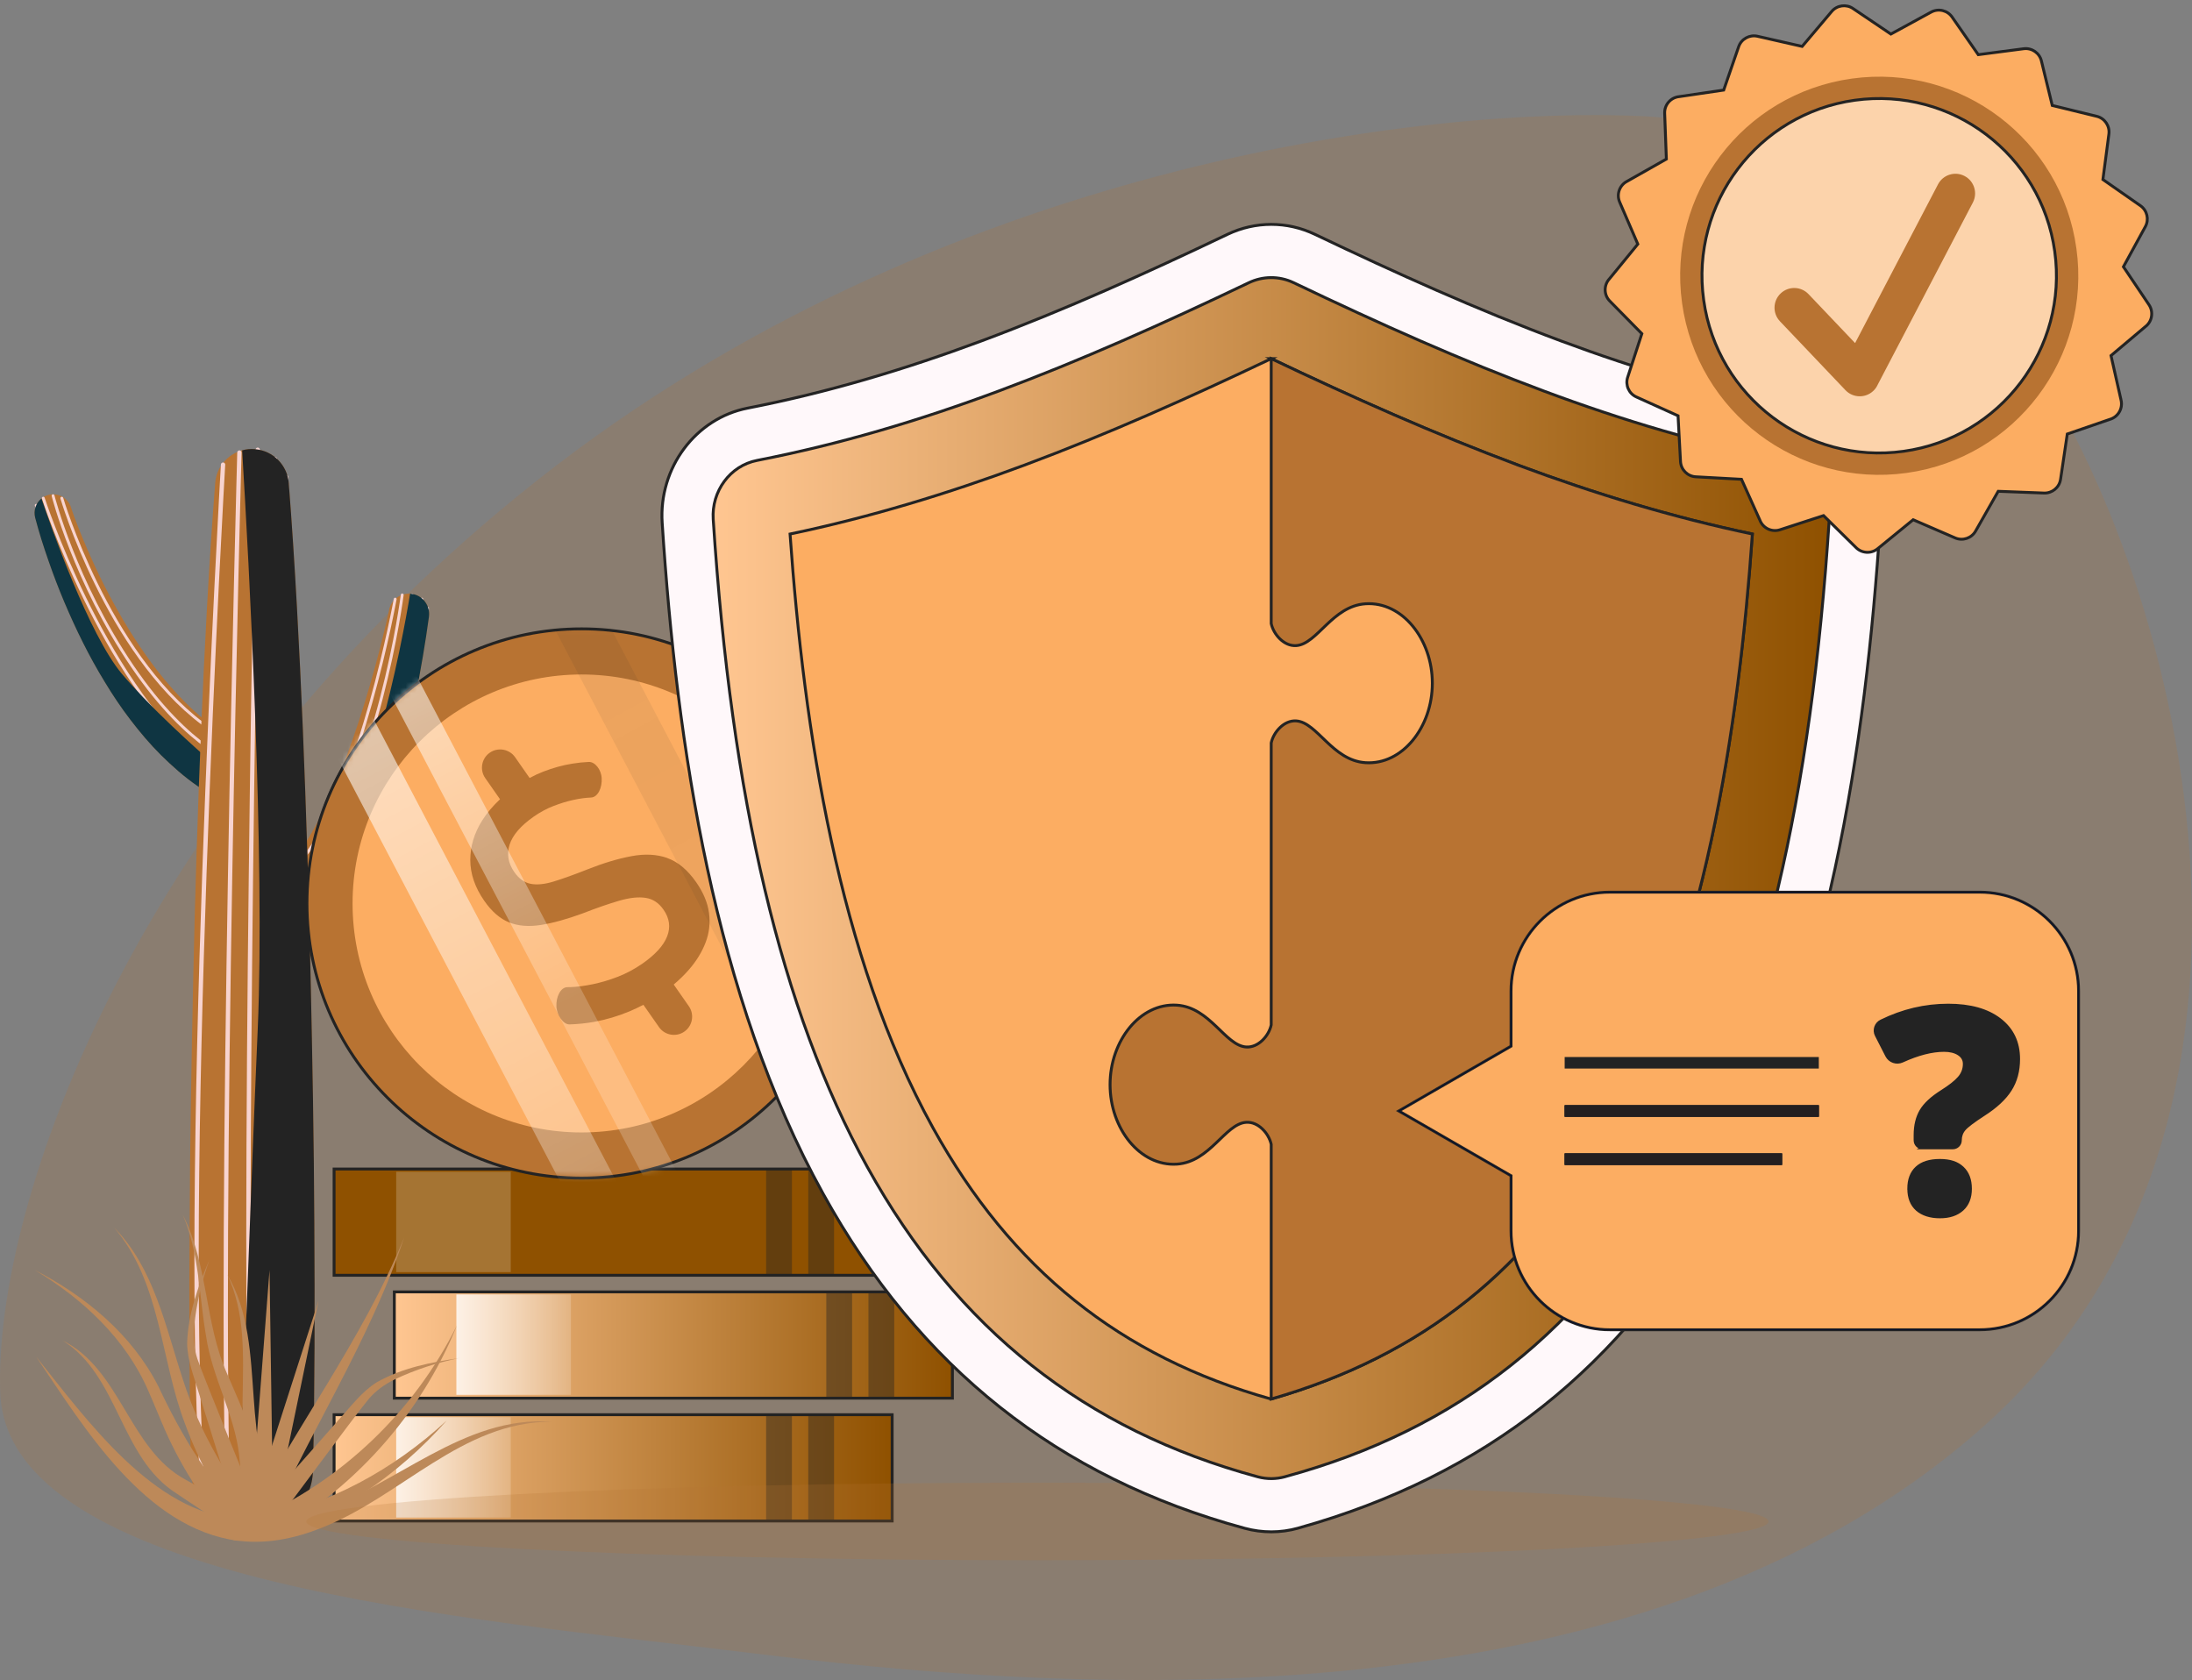 <svg xmlns="http://www.w3.org/2000/svg" width="381" height="292" viewBox="0 0 381 292" fill="none"><rect x="0" y="0" width="381" height="292" fill="#808080" stroke="none"/><path opacity="0.2" d="M349.755 58.26C349.755 58.26 323.112 22.003 285.645 20.194C248.179 18.385 163.03 28.455 93.454 83.419C23.882 138.38 -1.13 209.024 0.039 242.06C1.218 275.097 81.248 281.245 130.732 287.335C180.224 293.424 283.836 302.691 345.146 247.578C406.456 192.473 376.115 92.393 349.744 58.246L349.755 58.257V58.26Z" fill="#B87332"></path><path d="M49.02 137.555C48.386 139.421 46.825 140.722 45.014 141.072C44.14 141.246 43.214 141.204 42.295 140.909C42.188 140.864 42.066 140.822 41.956 140.777C39.236 139.664 36.705 138.246 34.367 136.629C32.019 135.024 29.945 133.158 27.989 131.236C26.047 129.304 24.309 127.23 22.683 125.111C21.056 122.992 19.582 120.786 18.229 118.539C15.479 114.061 13.197 109.39 11.185 104.638C10.18 102.259 9.264 99.856 8.425 97.431C7.571 94.986 6.808 92.603 6.122 89.985C5.782 88.709 6.253 87.408 7.214 86.635C7.564 86.361 7.967 86.142 8.414 86.024C10.075 85.587 11.764 86.517 12.312 88.098L12.333 88.209C13.075 90.37 13.995 92.707 14.941 94.913C15.892 97.14 16.918 99.346 17.997 101.51C20.182 105.824 22.606 110.004 25.357 113.871C26.723 115.803 28.162 117.672 29.702 119.406C31.242 121.154 32.848 122.812 34.551 124.275C36.254 125.739 38.023 127.102 39.888 128.205C41.744 129.297 43.665 130.182 45.621 130.837L45.666 130.858C48.441 131.788 49.946 134.802 49.006 137.583L49.017 137.562L49.02 137.555Z" fill="#B87332"></path><path d="M34.958 135.797C16.223 121.667 6.297 87.831 6.297 87.831" stroke="#F8D4D0" stroke-width="0.5" stroke-miterlimit="10" stroke-linecap="round"></path><path d="M10.742 86.586C10.742 86.586 18.615 113.337 35.266 125.805" stroke="#F8D4D0" stroke-width="0.5" stroke-miterlimit="10" stroke-linecap="round"></path><path d="M7.52 86.586C7.52 86.586 17.522 117.53 34.957 132.28" stroke="#F8D4D0" stroke-width="0.5" stroke-miterlimit="10" stroke-linecap="round"></path><path d="M9.223 86.159C9.223 86.159 12.989 101.076 23.002 115.803C33.004 130.532 41.609 132.946 41.609 132.946" stroke="#F8D4D0" stroke-width="0.5" stroke-miterlimit="10" stroke-linecap="round"></path><g style="mix-blend-mode:soft-light"><path d="M48.697 137.455L45.007 141.079C44.133 141.252 43.207 141.211 42.288 140.916C42.18 140.871 42.059 140.829 41.948 140.784C39.228 139.671 36.697 138.252 34.359 136.636C32.011 135.03 29.937 133.165 27.981 131.243C26.039 129.311 24.301 127.237 22.675 125.118C21.048 122.999 19.574 120.793 18.221 118.546C15.471 114.068 13.189 109.397 11.178 104.645C10.172 102.266 9.256 99.862 8.417 97.438C7.564 94.993 6.801 92.614 6.114 89.992C5.774 88.716 6.246 87.415 7.206 86.641C8.788 91.327 15.416 110.291 21.235 117.179C22.369 118.511 23.639 119.898 24.946 121.275C31.411 128.011 39.228 134.576 39.228 134.576L48.693 137.479V137.458L48.697 137.455Z" fill="#0F3542"></path></g><path d="M74.562 107.166C73.928 111.838 73.154 116.35 72.235 120.915C71.306 125.458 70.258 129.998 68.961 134.521C67.685 139.04 66.187 143.552 64.199 148.04C63.194 150.291 62.08 152.528 60.717 154.744C59.34 156.96 57.714 159.187 55.421 161.25L55.345 161.327C54.221 162.343 52.799 162.846 51.391 162.811C49.841 162.79 48.322 162.145 47.209 160.921C45.079 158.562 45.252 154.928 47.6 152.788C47.743 152.666 47.885 152.538 48.037 152.437C49.227 151.553 50.483 150.211 51.641 148.636C52.799 147.076 53.868 145.307 54.884 143.472C56.902 139.782 58.629 135.752 60.169 131.635C61.72 127.508 63.086 123.27 64.328 118.979C65.562 114.71 66.697 110.309 67.636 106.019V105.953C68.018 104.239 69.579 103.081 71.282 103.188C71.455 103.188 71.642 103.22 71.826 103.254C73.616 103.646 74.784 105.363 74.556 107.153V107.163L74.562 107.166Z" fill="#B87332"></path><path d="M68.687 104.132C68.687 104.132 62.704 137.118 52.812 148.962" stroke="#F8D4D0" stroke-width="0.5" stroke-miterlimit="10" stroke-linecap="round"></path><path d="M69.911 103.4C69.911 103.4 65.915 134.913 52.812 152.871" stroke="#F8D4D0" stroke-width="0.5" stroke-miterlimit="10" stroke-linecap="round"></path><path d="M71.626 103.4C71.626 103.4 67.29 138.821 51.742 156.835" stroke="#F8D4D0" stroke-width="0.5" stroke-miterlimit="10" stroke-linecap="round"></path><path d="M73.329 104.132C73.329 104.132 67.464 146.07 51.773 158.736" stroke="#F8D4D0" stroke-width="0.5" stroke-miterlimit="10" stroke-linecap="round"></path><path d="M74.309 105.714C74.309 105.714 68.687 148.963 51.828 161.913" stroke="#F8D4D0" stroke-width="0.5" stroke-miterlimit="10" stroke-linecap="round"></path><g style="mix-blend-mode:soft-light"><path d="M74.562 107.166C73.927 111.838 73.154 116.35 72.235 120.915C71.305 125.458 70.258 129.998 68.961 134.52C67.684 139.04 66.186 143.552 64.199 148.04C63.193 150.291 62.08 152.528 60.717 154.744C59.34 156.96 57.713 159.187 55.421 161.25L55.344 161.327C54.221 162.343 52.799 162.846 51.391 162.811L52.799 156.839C64.098 143.202 69.887 111.699 71.284 103.195C71.458 103.195 71.645 103.227 71.829 103.261C73.619 103.653 74.787 105.37 74.558 107.16V107.17L74.562 107.166Z" fill="#0F3542"></path></g><path d="M54.405 255.552C54.283 261.417 49.424 266.068 43.563 265.936C42.776 265.915 42.013 265.814 41.281 265.631C36.696 264.517 33.301 260.411 33.179 255.541C32.874 241.249 32.864 226.946 32.961 212.643C33.027 198.34 33.287 184.047 33.595 169.744C33.901 155.451 34.358 141.148 34.948 126.845C35.558 112.553 36.29 98.25 37.404 83.947C37.612 81.186 39.554 78.966 42.089 78.269C42.776 78.071 43.532 77.995 44.295 78.061C47.482 78.311 49.952 80.856 50.191 83.957C51.304 98.25 52.036 112.553 52.646 126.856C53.226 141.159 53.694 155.451 53.989 169.754C54.304 184.057 54.568 198.35 54.634 212.653C54.72 226.946 54.72 241.249 54.405 255.552Z" fill="#B87332"></path><path d="M38.77 80.756C38.77 80.756 31.247 209.629 35.43 261.406" stroke="#F8D4D0" stroke-width="0.75" stroke-miterlimit="10" stroke-linecap="round"></path><path d="M47.779 79.805C47.779 79.805 50.509 218.081 46.59 265.904" stroke="#F8D4D0" stroke-width="0.75" stroke-miterlimit="10" stroke-linecap="round"></path><path d="M49.742 82.927C49.742 82.927 54.657 215.764 50.734 263.588" stroke="#F8D4D0" stroke-width="0.75" stroke-miterlimit="10" stroke-linecap="round"></path><path d="M41.611 78.658C41.611 78.658 37.92 213.035 39.745 265.225" stroke="#F8D4D0" stroke-width="0.75" stroke-miterlimit="10" stroke-linecap="round"></path><path d="M44.797 78.169C44.797 78.169 41.97 213.725 43.791 265.905" stroke="#F8D4D0" stroke-width="0.75" stroke-miterlimit="10" stroke-linecap="round"></path><g style="mix-blend-mode:soft-light"><path d="M54.405 255.552C54.284 261.417 49.425 266.068 43.563 265.936C42.776 265.915 42.013 265.815 41.281 265.631C42.329 244.71 43.542 207.479 44.798 178.848C46.085 149.271 43.258 97.57 42.089 78.276C42.776 78.079 43.532 78.002 44.295 78.068C47.483 78.318 49.952 80.864 50.191 83.964C51.304 98.257 52.036 112.56 52.647 126.863C53.226 141.166 53.694 155.458 53.989 169.762C54.304 184.065 54.568 198.357 54.634 212.66C54.721 226.953 54.721 241.256 54.405 255.559V255.549V255.552Z" fill="#232323"></path></g><path d="M155.07 245.889H58.07V264.361H155.07V245.889Z" fill="url(#paint0_linear_7334_8050)" stroke="#232323" stroke-width="0.5" stroke-miterlimit="10"></path><path d="M88.774 246.319H68.863V263.765H88.774V246.319Z" fill="url(#paint1_linear_7334_8050)"></path><g style="mix-blend-mode:multiply" opacity="0.41"><path d="M144.972 245.889H140.484V264.361H144.972V245.889Z" fill="#232323"></path></g><g style="mix-blend-mode:multiply" opacity="0.41"><path d="M137.648 245.889H133.16V264.361H137.648V245.889Z" fill="#232323"></path></g><path d="M165.542 224.542H68.539V243.014H165.542V224.542Z" fill="url(#paint2_linear_7334_8050)" stroke="#232323" stroke-width="0.5" stroke-miterlimit="10"></path><path d="M99.235 224.989H79.324V242.435H99.235V224.989Z" fill="url(#paint3_linear_7334_8050)"></path><g style="mix-blend-mode:multiply" opacity="0.41"><path d="M155.433 224.542H150.945V243.014H155.433V224.542Z" fill="#232323"></path></g><g style="mix-blend-mode:multiply" opacity="0.41"><path d="M148.109 224.542H143.621V243.014H148.109V224.542Z" fill="#232323"></path></g><path d="M155.07 203.184H58.07V221.656H155.07V203.184Z" fill="url(#paint4_linear_7334_8050)" stroke="#232323" stroke-width="0.5" stroke-miterlimit="10"></path><path d="M88.774 203.66H68.863V221.105H88.774V203.66Z" fill="url(#paint5_linear_7334_8050)"></path><g style="mix-blend-mode:multiply" opacity="0.41"><path d="M144.972 203.185H140.484V221.656H144.972V203.185Z" fill="#232323"></path></g><g style="mix-blend-mode:multiply" opacity="0.41"><path d="M137.648 203.185H133.16V221.656H137.648V203.185Z" fill="#232323"></path></g><path d="M113.675 148.313C111.914 147.696 109.923 147.592 107.693 148.012C105.473 148.421 103.021 149.149 100.34 150.204C98.148 151.067 96.293 151.723 94.77 152.188C93.248 152.652 91.964 152.777 90.913 152.566C89.859 152.357 88.961 151.712 88.205 150.63C87.182 149.177 86.921 147.658 87.431 146.094C87.938 144.516 89.287 142.969 91.489 141.45C92.512 140.749 93.584 140.17 94.725 139.733C95.866 139.296 96.955 138.963 98.009 138.738C99.053 138.509 100.028 138.377 100.93 138.339H100.957C102.116 138.301 102.834 136.716 102.747 135.158C102.681 133.736 101.637 132.415 100.593 132.464C99.702 132.502 98.783 132.595 97.846 132.748C96.248 133.005 94.659 133.442 93.071 134.049C92.297 134.343 91.531 134.694 90.754 135.11L88.343 131.683C87.386 130.327 85.493 129.994 84.123 130.945C82.753 131.895 82.42 133.775 83.377 135.131L85.836 138.623C84.677 139.695 83.672 140.853 82.877 142.105C81.556 144.176 80.897 146.347 80.887 148.626C80.887 150.911 81.66 153.162 83.214 155.375C84.459 157.151 85.836 158.326 87.348 158.933C88.86 159.53 90.629 159.675 92.661 159.353C94.69 159.03 96.997 158.396 99.601 157.445C101.908 156.554 103.937 155.86 105.671 155.357C107.405 154.865 108.875 154.702 110.075 154.893C111.272 155.073 112.257 155.718 113.034 156.828C114.04 158.253 114.241 159.724 113.648 161.233C113.055 162.752 111.685 164.24 109.552 165.721C108.241 166.622 106.871 167.354 105.435 167.906C103.999 168.457 102.601 168.863 101.252 169.14C99.903 169.418 98.675 169.577 97.566 169.615C97.385 169.615 97.212 169.626 97.038 169.626C95.87 169.643 95.145 171.304 95.221 172.796C95.297 174.239 96.362 175.796 97.395 175.768C98.772 175.73 100.153 175.588 101.53 175.342C103.51 174.981 105.463 174.412 107.388 173.614C108.171 173.292 108.938 172.921 109.694 172.532L112.288 176.215C113.245 177.572 115.139 177.905 116.509 176.954C117.875 176.004 118.212 174.124 117.255 172.768L114.737 169.189C115.666 168.412 116.516 167.593 117.272 166.73C118.517 165.304 119.447 163.806 120.05 162.232C120.654 160.664 120.834 159.041 120.605 157.362C120.376 155.69 119.665 154.012 118.489 152.33C117.043 150.27 115.437 148.941 113.675 148.324L113.686 148.313H113.675Z" fill="#B87332"></path><path d="M99.382 201.117C124.614 201.117 145.069 180.831 145.069 155.811C145.069 130.791 124.614 110.506 99.382 110.506C74.151 110.506 53.695 130.791 53.695 155.811C53.695 180.831 74.151 201.117 99.382 201.117Z" fill="#B87332" stroke="#232323" stroke-width="0.5" stroke-miterlimit="10"></path><path d="M99.38 193.588C120.419 193.588 137.475 176.674 137.475 155.812C137.475 134.951 120.419 118.033 99.38 118.033C78.342 118.033 61.285 134.947 61.285 155.812C61.285 176.677 78.342 193.588 99.38 193.588Z" fill="#FCAD62"></path><path d="M95.886 247.107C80.321 247.058 69.722 260.13 55.97 265.516C51.274 267.424 45.937 268.554 40.578 267.673L41.296 263.907C45.694 264.934 50.459 264.309 54.971 262.814C68.723 258.358 80.543 245.976 95.876 247.107H95.886Z" fill="#BD8959"></path><path d="M79.412 230.383C73.144 245.928 61.172 259.346 45.964 267.445L44.285 263.994C59.216 257.456 71.972 245.411 79.412 230.383Z" fill="#BD8959"></path><path d="M79.855 236.04C75.964 236.834 72.159 238.072 68.622 239.747C66.86 240.601 65.317 241.71 64.078 243.171C61.557 246.198 48.839 263.47 46.175 266.938L43.203 264.525L58.987 246.642C60.999 244.447 62.878 241.88 65.487 240.25C69.877 237.76 74.965 236.744 79.862 236.054L79.852 236.043L79.855 236.04Z" fill="#BD8959"></path><path d="M36.391 218.99C35.059 222.729 34.14 226.627 33.745 230.518C33.561 232.474 33.706 234.361 34.31 236.182C35.593 239.91 43.778 259.738 45.36 263.803L41.746 265.097L34.626 242.324C33.793 239.47 32.566 236.536 32.527 233.459C32.669 228.417 34.445 223.54 36.391 218.986V218.99Z" fill="#BD8959"></path><path d="M70.24 215.099C64.191 233.404 53.2 249.781 45.695 267.379L42.227 265.759C51.015 248.421 62.918 233.116 70.24 215.099Z" fill="#BD8959"></path><path d="M77.677 246.868C69.09 256.547 58.144 264.091 45.523 267.597L44.719 263.852C56.986 261.771 68.546 255.33 77.677 246.868Z" fill="#BD8959"></path><path d="M55.366 226.061L48.055 261.351L44.348 260.373L55.37 226.061H55.366Z" fill="#BD8959"></path><path d="M46.847 220.741L47.461 262.749L43.629 262.634L46.847 220.741Z" fill="#BD8959"></path><path d="M39.496 221.518C43.283 227.882 43.568 235.655 44.088 242.841C44.567 250.076 45.687 257.227 47.425 264.195L43.668 264.961C42.51 257.64 42.021 250.242 42.174 242.9C42.278 235.672 42.69 228.219 39.5 221.518H39.496Z" fill="#BD8959"></path><path d="M10.832 232.964C21.028 237.986 22.391 251.883 32.279 257.193C35.338 258.955 38.931 260.498 41.997 263.172L39.372 265.971C37.044 263.526 33.888 261.792 30.725 259.607C20.834 253.388 20.702 239.078 10.828 232.953V232.964H10.832Z" fill="#BD8959"></path><path d="M31.8 211.207C36.17 219.735 35.577 229.974 39.42 238.637C41.268 243.073 43.523 247.492 44.393 252.323C45.35 257.21 45.333 262.138 45.333 266.921L41.501 266.786C41.816 262.031 42.132 257.345 41.549 252.784C40.783 245.931 36.832 239.262 35.82 232.245C34.585 225.191 34.668 217.87 31.793 211.207H31.803H31.8Z" fill="#BD8959"></path><path d="M19.801 213.326C26.796 220.398 28.801 230.713 31.801 239.806C33.278 244.405 35.231 248.768 37.61 252.965C39.958 257.154 42.653 261.167 45.421 265.145L42.202 267.233C38.398 260.928 34.707 254.401 32.148 247.443C27.837 236.106 27.989 222.899 19.815 213.333L19.804 213.323L19.801 213.326Z" fill="#BD8959"></path><path d="M6.039 220.741C14.855 225.274 22.936 231.944 27.518 240.944C31.676 249.753 36.681 258.205 43.888 264.836L41.155 267.528C35.991 261.94 31.773 255.548 28.704 248.609C27.688 246.319 26.797 244.017 25.801 241.793C21.91 232.755 14.415 225.76 6.049 220.748L6.039 220.738V220.741Z" fill="#BD8959"></path><path d="M6.339 235.877C15.03 246.698 26.725 263.106 41.597 263.976L41.347 267.802C25.168 265.655 14.694 248.224 6.328 235.877H6.339Z" fill="#BD8959"></path><path d="M101.082 204.76C127.442 204.76 148.812 183.391 148.812 157.03C148.812 130.669 127.442 109.3 101.082 109.3C74.721 109.3 53.352 130.669 53.352 157.03C53.352 183.391 74.721 204.76 101.082 204.76Z" fill="#B87332" stroke="#232323" stroke-width="0.5" stroke-miterlimit="10"></path><path d="M101.081 196.83C123.062 196.83 140.881 179.011 140.881 157.03C140.881 135.049 123.062 117.23 101.081 117.23C79.1 117.23 61.281 135.049 61.281 157.03C61.281 179.011 79.1 196.83 101.081 196.83Z" fill="#FCAD62"></path><path d="M116.002 149.13C114.162 148.48 112.082 148.37 109.752 148.81C107.432 149.24 104.872 150.01 102.072 151.12C99.782 152.03 97.842 152.72 96.252 153.21C94.662 153.7 93.322 153.83 92.222 153.61C91.122 153.39 90.182 152.71 89.392 151.57C88.322 150.04 88.052 148.44 88.582 146.79C89.112 145.13 90.522 143.5 92.822 141.9C93.892 141.16 95.012 140.55 96.202 140.09C97.392 139.63 98.532 139.28 99.632 139.04C100.722 138.8 101.742 138.66 102.682 138.62C102.682 138.62 102.702 138.62 102.712 138.62C103.922 138.58 104.672 136.91 104.582 135.27C104.512 133.77 103.422 132.38 102.332 132.43C101.402 132.47 100.442 132.57 99.462 132.73C97.792 133 96.132 133.46 94.472 134.1C93.662 134.41 92.862 134.78 92.052 135.22L89.532 131.61C88.532 130.18 86.552 129.83 85.122 130.83C83.692 131.83 83.342 133.81 84.342 135.24L86.912 138.92C85.702 140.05 84.652 141.27 83.822 142.59C82.442 144.77 81.752 147.06 81.742 149.46C81.742 151.87 82.552 154.24 84.172 156.57C85.472 158.44 86.912 159.68 88.492 160.32C90.072 160.95 91.922 161.1 94.042 160.76C96.162 160.42 98.572 159.75 101.292 158.75C103.702 157.81 105.822 157.08 107.632 156.55C109.442 156.03 110.982 155.86 112.232 156.06C113.482 156.25 114.512 156.93 115.322 158.1C116.372 159.6 116.582 161.15 115.962 162.74C115.342 164.34 113.912 165.91 111.682 167.47C110.312 168.42 108.882 169.19 107.382 169.77C105.882 170.35 104.422 170.78 103.012 171.07C101.602 171.36 100.322 171.53 99.162 171.57C98.972 171.57 98.792 171.58 98.612 171.58C97.392 171.6 96.632 173.35 96.712 174.92C96.792 176.44 97.902 178.08 98.982 178.05C100.422 178.01 101.862 177.86 103.302 177.6C105.372 177.22 107.412 176.62 109.422 175.78C110.242 175.44 111.042 175.05 111.832 174.64L114.542 178.52C115.542 179.95 117.522 180.3 118.952 179.3C120.382 178.3 120.732 176.32 119.732 174.89L117.102 171.12C118.072 170.3 118.962 169.44 119.752 168.53C121.052 167.03 122.022 165.45 122.652 163.79C123.282 162.14 123.472 160.43 123.232 158.66C122.992 156.9 122.252 155.13 121.022 153.36C119.512 151.19 117.832 149.79 115.992 149.14L116.002 149.13Z" fill="#B87332"></path><g opacity="0.8"><mask id="mask0_7334_8050" style="mask-type:luminance" maskUnits="userSpaceOnUse" x="53" y="109" width="96" height="96"><path d="M101.082 204.46C127.442 204.46 148.812 183.091 148.812 156.73C148.812 130.369 127.442 109 101.082 109C74.721 109 53.352 130.369 53.352 156.73C53.352 183.091 74.721 204.46 101.082 204.46Z" fill="white"></path></mask><g mask="url(#mask0_7334_8050)"><path d="M56.485 108.889L48.809 112.919L113.445 236.033L121.121 232.003L56.485 108.889Z" fill="url(#paint6_linear_7334_8050)"></path></g></g><mask id="mask1_7334_8050" style="mask-type:luminance" maskUnits="userSpaceOnUse" x="53" y="109" width="96" height="97"><path d="M100.92 205.13C127.385 205.13 148.84 183.676 148.84 157.21C148.84 130.745 127.385 109.29 100.92 109.29C74.454 109.29 53 130.745 53 157.21C53 183.676 74.454 205.13 100.92 205.13Z" fill="white"></path></mask><g mask="url(#mask1_7334_8050)"><path opacity="0.2" d="M97.25 92.197L89.547 96.241L154.434 219.833L162.137 215.789L97.25 92.197Z" fill="url(#paint7_linear_7334_8050)"></path><path d="M65.483 104.297L60.578 106.872L125.465 230.464L130.371 227.889L65.483 104.297Z" fill="url(#paint8_linear_7334_8050)"></path></g><path opacity="0.2" fill-rule="evenodd" clip-rule="evenodd" d="M180.313 257.702C250.496 257.702 307.393 260.719 307.393 264.444C307.393 268.169 250.496 271.183 180.313 271.183C110.13 271.183 53.227 268.165 53.227 264.444C53.227 260.723 110.123 257.702 180.313 257.702Z" fill="#B87332"></path><path fill-rule="evenodd" clip-rule="evenodd" d="M311.539 70.856C320.775 72.414 327.446 81.125 326.81 90.875C324.286 129.64 317.733 173.333 298.847 207.469C282.145 237.664 257.988 256.564 225.741 265.571L225.605 265.613C222.574 266.456 219.399 266.452 216.368 265.633C183.955 256.852 159.787 237.711 143.06 207.469C124.181 173.333 117.62 129.64 115.096 90.875C114.475 81.314 120.895 72.703 129.946 70.937C143.821 68.236 157.3 64.204 170.583 59.26C185.134 53.838 199.33 47.428 213.367 40.726C218.187 38.429 223.716 38.421 228.543 40.726C242.58 47.432 256.776 53.838 271.327 59.26C284.47 64.15 297.816 68.151 311.539 70.856Z" fill="#FFF8FA" stroke="#232323" stroke-width="0.5" stroke-miterlimit="10"></path><path fill-rule="evenodd" clip-rule="evenodd" d="M268.336 67.967C282.156 73.115 295.775 77.17 310.023 79.968C314.787 80.718 318.28 85.162 317.951 90.248C314.802 138.582 306.198 175.661 291.155 202.856C275.558 231.058 253.327 248.515 223.449 256.637L223.309 256.68C221.816 257.084 220.212 257.114 218.611 256.68C188.667 248.573 166.392 231.097 150.765 202.856C135.726 175.661 127.122 138.578 123.966 90.248C123.655 85.389 126.878 80.945 131.587 80.025C145.949 77.22 159.661 73.15 173.58 67.967C187.828 62.661 201.98 56.351 217.074 49.133C219.454 48.002 222.278 47.913 224.843 49.133C239.941 56.347 254.089 62.661 268.336 67.967Z" fill="url(#paint9_linear_7334_8050)" stroke="#232323" stroke-width="0.5" stroke-miterlimit="10"></path><path fill-rule="evenodd" clip-rule="evenodd" d="M220.956 62.341C206.856 69.04 192.604 75.419 178.009 80.859C164.692 85.819 151.176 89.913 137.32 92.818C139.749 126.938 145.699 166.268 162.161 196.025C175.769 220.627 194.755 235.829 220.944 243.166C247.071 235.652 266.131 220.65 279.754 196.025C296.22 166.268 302.166 126.946 304.591 92.818C290.735 89.913 277.226 85.819 263.906 80.859C249.307 75.419 235.052 69.047 220.952 62.341H220.956Z" fill="#FCAD62" stroke="#232323" stroke-width="0.5" stroke-miterlimit="10"></path><path fill-rule="evenodd" clip-rule="evenodd" d="M263.907 80.856C249.308 75.416 235.053 69.044 220.953 62.338V108.378C221.36 110.282 223.193 112.36 225.307 112.21C228.966 111.952 231.564 105.323 237.345 104.942C243.746 104.519 248.961 111.125 248.961 118.751C248.961 126.377 243.746 132.983 237.345 132.56C231.56 132.179 228.966 125.55 225.307 125.3C223.197 125.153 221.36 127.227 220.953 129.128V178.146C220.543 180.047 218.706 182.121 216.599 181.975C212.94 181.721 210.342 175.087 204.562 174.706C198.153 174.287 192.945 180.889 192.945 188.523C192.945 196.157 198.153 202.755 204.562 202.336C210.346 201.955 212.94 195.318 216.599 195.068C218.706 194.922 220.539 196.995 220.953 198.896V243.159C247.076 235.644 266.128 220.643 279.752 196.026C296.217 166.269 302.164 126.946 304.588 92.818C290.732 89.913 277.224 85.82 263.904 80.86L263.907 80.856Z" fill="#B87332" stroke="#232323" stroke-width="0.5" stroke-miterlimit="10"></path><path d="M279.813 231.124C270.345 231.124 262.638 223.421 262.638 213.95V204.356L243.133 193.095L262.638 181.834V172.24C262.638 162.772 270.341 155.066 279.813 155.066H344.111C353.579 155.066 361.285 162.769 361.285 172.24V213.946C361.285 223.414 353.582 231.121 344.111 231.121H279.813V231.124Z" fill="#FCAD62" stroke="#232323" stroke-width="0.5" stroke-miterlimit="10"></path><path d="M344.11 155.139C353.543 155.139 361.215 162.814 361.215 172.244V213.95C361.215 223.383 353.54 231.055 344.11 231.055H279.812C270.378 231.055 262.707 223.38 262.707 213.95V204.318L262.641 204.28L243.271 193.095L262.641 181.91L262.707 181.872V172.241C262.707 162.807 270.382 155.135 279.812 155.135H344.11M344.11 155.003H279.812C270.292 155.003 262.571 162.724 262.571 172.244V181.796L243 193.095L262.571 204.395V213.946C262.571 223.467 270.292 231.187 279.812 231.187H344.11C353.63 231.187 361.35 223.467 361.35 213.946V172.241C361.35 162.72 353.63 155 344.11 155V155.003Z" fill="#040C2B"></path><path d="M272.961 184.72H315.135" stroke="#232323" stroke-width="2" stroke-miterlimit="10" stroke-linecap="square"></path><path d="M272.961 193.099H315.135" stroke="#232323" stroke-width="2" stroke-miterlimit="10" stroke-linecap="square"></path><path d="M272.961 193.099H315.135" stroke="#231F20" stroke-width="2" stroke-linecap="square"></path><path d="M272.961 193.099H315.135" stroke="#231F20" stroke-width="2" stroke-linecap="square"></path><path d="M272.961 201.475H308.746" stroke="#232323" stroke-width="2" stroke-miterlimit="10" stroke-linecap="square"></path><path d="M272.961 201.475H308.746" stroke="#231F20" stroke-width="2" stroke-linecap="square"></path><path d="M272.961 201.475H308.746" stroke="#231F20" stroke-width="2" stroke-linecap="square"></path><path d="M334.177 199.502C333.455 199.502 332.869 198.916 332.869 198.194V197.296C332.869 195.621 333.209 194.206 333.892 193.051C334.576 191.896 335.79 190.772 337.531 189.68C338.914 188.809 339.91 188.022 340.517 187.321C341.124 186.621 341.425 185.816 341.425 184.911C341.425 184.189 341.099 183.617 340.451 183.197C339.802 182.778 338.956 182.566 337.916 182.566C335.786 182.566 333.362 183.191 330.643 184.432C329.637 184.893 328.444 184.477 327.941 183.492L326.127 179.944C325.659 179.032 326.037 177.915 326.956 177.464C330.705 175.623 334.6 174.704 338.634 174.704C342.445 174.704 345.435 175.543 347.606 177.218C349.777 178.893 350.863 181.175 350.863 184.065C350.863 186.135 350.38 187.925 349.413 189.437C348.449 190.949 346.905 192.381 344.786 193.734C342.993 194.896 341.869 195.749 341.415 196.287C340.961 196.824 340.735 197.462 340.735 198.198C340.735 198.919 340.149 199.505 339.428 199.505H334.17L334.177 199.502ZM331.766 206.605C331.766 205.034 332.224 203.823 333.14 202.97C334.055 202.117 335.401 201.69 337.18 201.69C338.96 201.69 340.201 202.12 341.117 202.984C342.032 203.847 342.49 205.054 342.49 206.608C342.49 208.162 342.015 209.365 341.068 210.219C340.118 211.072 338.824 211.498 337.184 211.498C335.543 211.498 334.166 211.075 333.209 210.232C332.252 209.386 331.773 208.179 331.773 206.608L331.766 206.605Z" fill="#232323" stroke="#232323" stroke-width="0.5" stroke-miterlimit="10"></path><path fill-rule="evenodd" clip-rule="evenodd" d="M322.067 1.473L328.662 5.922L335.66 2.103C336.946 1.402 338.553 1.818 339.341 3.021L343.849 9.501L351.738 8.471C353.171 8.285 354.497 9.216 354.826 10.593L356.71 18.327L364.44 20.215C365.845 20.556 366.74 21.906 366.554 23.307L365.513 31.2L372.036 35.751C373.215 36.575 373.568 38.154 372.891 39.389L369.079 46.367L373.524 52.974C374.359 54.224 374.066 55.907 372.871 56.793L366.922 61.808L368.675 69.578C369.004 71.039 368.129 72.484 366.712 72.891L359.322 75.436L358.154 83.305C357.945 84.73 356.694 85.748 355.281 85.696L347.317 85.391L343.39 92.298C342.678 93.557 341.13 94.06 339.832 93.494L332.533 90.335L326.37 95.366C325.222 96.304 323.544 96.181 322.542 95.113L316.957 89.615L309.377 92.081C307.953 92.536 306.425 91.796 305.898 90.418L302.696 83.305L294.748 82.87C293.307 82.791 292.179 81.635 292.096 80.222L291.668 72.266L284.421 68.993C283.103 68.399 282.47 66.91 282.913 65.565L285.379 57.997L279.802 52.324C278.749 51.256 278.737 49.55 279.742 48.461L284.674 42.429L281.52 35.118C280.93 33.752 281.512 32.169 282.826 31.504L289.638 27.645L289.341 19.693C289.282 18.205 290.398 16.942 291.858 16.796L299.605 15.656L302.197 8.135C302.66 6.765 304.089 5.994 305.471 6.302L313.241 8.068L318.378 1.988C319.309 0.891 320.908 0.69 322.075 1.473H322.067Z" fill="#FCAD62" stroke="#232323" stroke-width="0.5" stroke-miterlimit="10"></path><path fill-rule="evenodd" clip-rule="evenodd" d="M321.874 13.661C340.802 11.032 358.277 24.241 360.905 43.169C363.534 62.093 350.325 79.573 331.401 82.201C312.473 84.829 294.997 71.621 292.369 52.693C289.737 33.764 302.949 16.289 321.878 13.661H321.874Z" fill="#B87332"></path><path fill-rule="evenodd" clip-rule="evenodd" d="M322.392 17.421C339.242 15.081 354.802 26.841 357.141 43.687C359.484 60.538 347.721 76.093 330.871 78.437C314.02 80.78 298.465 69.016 296.125 52.17C293.782 35.32 305.546 19.764 322.392 17.421Z" fill="#FCD3AB" stroke="#232323" stroke-width="0.5" stroke-miterlimit="10"></path><path fill-rule="evenodd" clip-rule="evenodd" d="M309.379 55.839C308.076 54.469 308.132 52.3 309.505 50.998C310.875 49.696 313.044 49.751 314.346 51.121L322.441 59.631L336.853 32.042C337.723 30.368 339.79 29.718 341.46 30.589C343.134 31.46 343.783 33.526 342.913 35.201L326.387 66.831C326.209 67.234 325.952 67.615 325.607 67.939C324.238 69.241 322.069 69.186 320.766 67.816L309.375 55.839H309.379Z" fill="#B87332"></path><defs><linearGradient id="paint0_linear_7334_8050" x1="58.07" y1="255.125" x2="155.07" y2="255.125" gradientUnits="userSpaceOnUse"><stop stop-color="#FFC691"></stop><stop offset="1" stop-color="#8F5100"></stop></linearGradient><linearGradient id="paint1_linear_7334_8050" x1="68.867" y1="255.039" x2="88.774" y2="255.039" gradientUnits="userSpaceOnUse"><stop stop-color="white" stop-opacity="0.8"></stop><stop offset="1" stop-color="white" stop-opacity="0.2"></stop></linearGradient><linearGradient id="paint2_linear_7334_8050" x1="68.539" y1="233.778" x2="165.542" y2="233.778" gradientUnits="userSpaceOnUse"><stop stop-color="#FFC691"></stop><stop offset="1" stop-color="#8F5100"></stop></linearGradient><linearGradient id="paint3_linear_7334_8050" x1="79.328" y1="233.712" x2="99.235" y2="233.712" gradientUnits="userSpaceOnUse"><stop stop-color="white" stop-opacity="0.8"></stop><stop offset="1" stop-color="white" stop-opacity="0.2"></stop></linearGradient><linearGradient id="paint4_linear_7334_8050" x1="-186.815" y1="212.42" x2="-185.858" y2="212.42" gradientUnits="userSpaceOnUse"><stop stop-color="#FFC691"></stop><stop offset="1" stop-color="#8F5100"></stop></linearGradient><linearGradient id="paint5_linear_7334_8050" x1="6.005" y1="212.383" x2="6.352" y2="212.383" gradientUnits="userSpaceOnUse"><stop stop-color="white" stop-opacity="0.8"></stop><stop offset="1" stop-color="white" stop-opacity="0.2"></stop></linearGradient><linearGradient id="paint6_linear_7334_8050" x1="54.347" y1="114.959" x2="117.087" y2="232.819" gradientUnits="userSpaceOnUse"><stop stop-color="white" stop-opacity="0.8"></stop><stop offset="1" stop-color="white" stop-opacity="0.2"></stop></linearGradient><linearGradient id="paint7_linear_7334_8050" x1="96.989" y1="103.088" x2="157.649" y2="214.388" gradientUnits="userSpaceOnUse"><stop stop-color="#232323" stop-opacity="0.4"></stop><stop offset="1" stop-color="#232323" stop-opacity="0.2"></stop></linearGradient><linearGradient id="paint8_linear_7334_8050" x1="66.667" y1="112.005" x2="98.867" y2="173.915" gradientUnits="userSpaceOnUse"><stop stop-color="white" stop-opacity="0.6"></stop><stop offset="1" stop-color="white" stop-opacity="0.2"></stop></linearGradient><linearGradient id="paint9_linear_7334_8050" x1="123.944" y1="152.625" x2="317.973" y2="152.625" gradientUnits="userSpaceOnUse"><stop stop-color="#FFC691"></stop><stop offset="1" stop-color="#8F5100"></stop></linearGradient></defs></svg>
